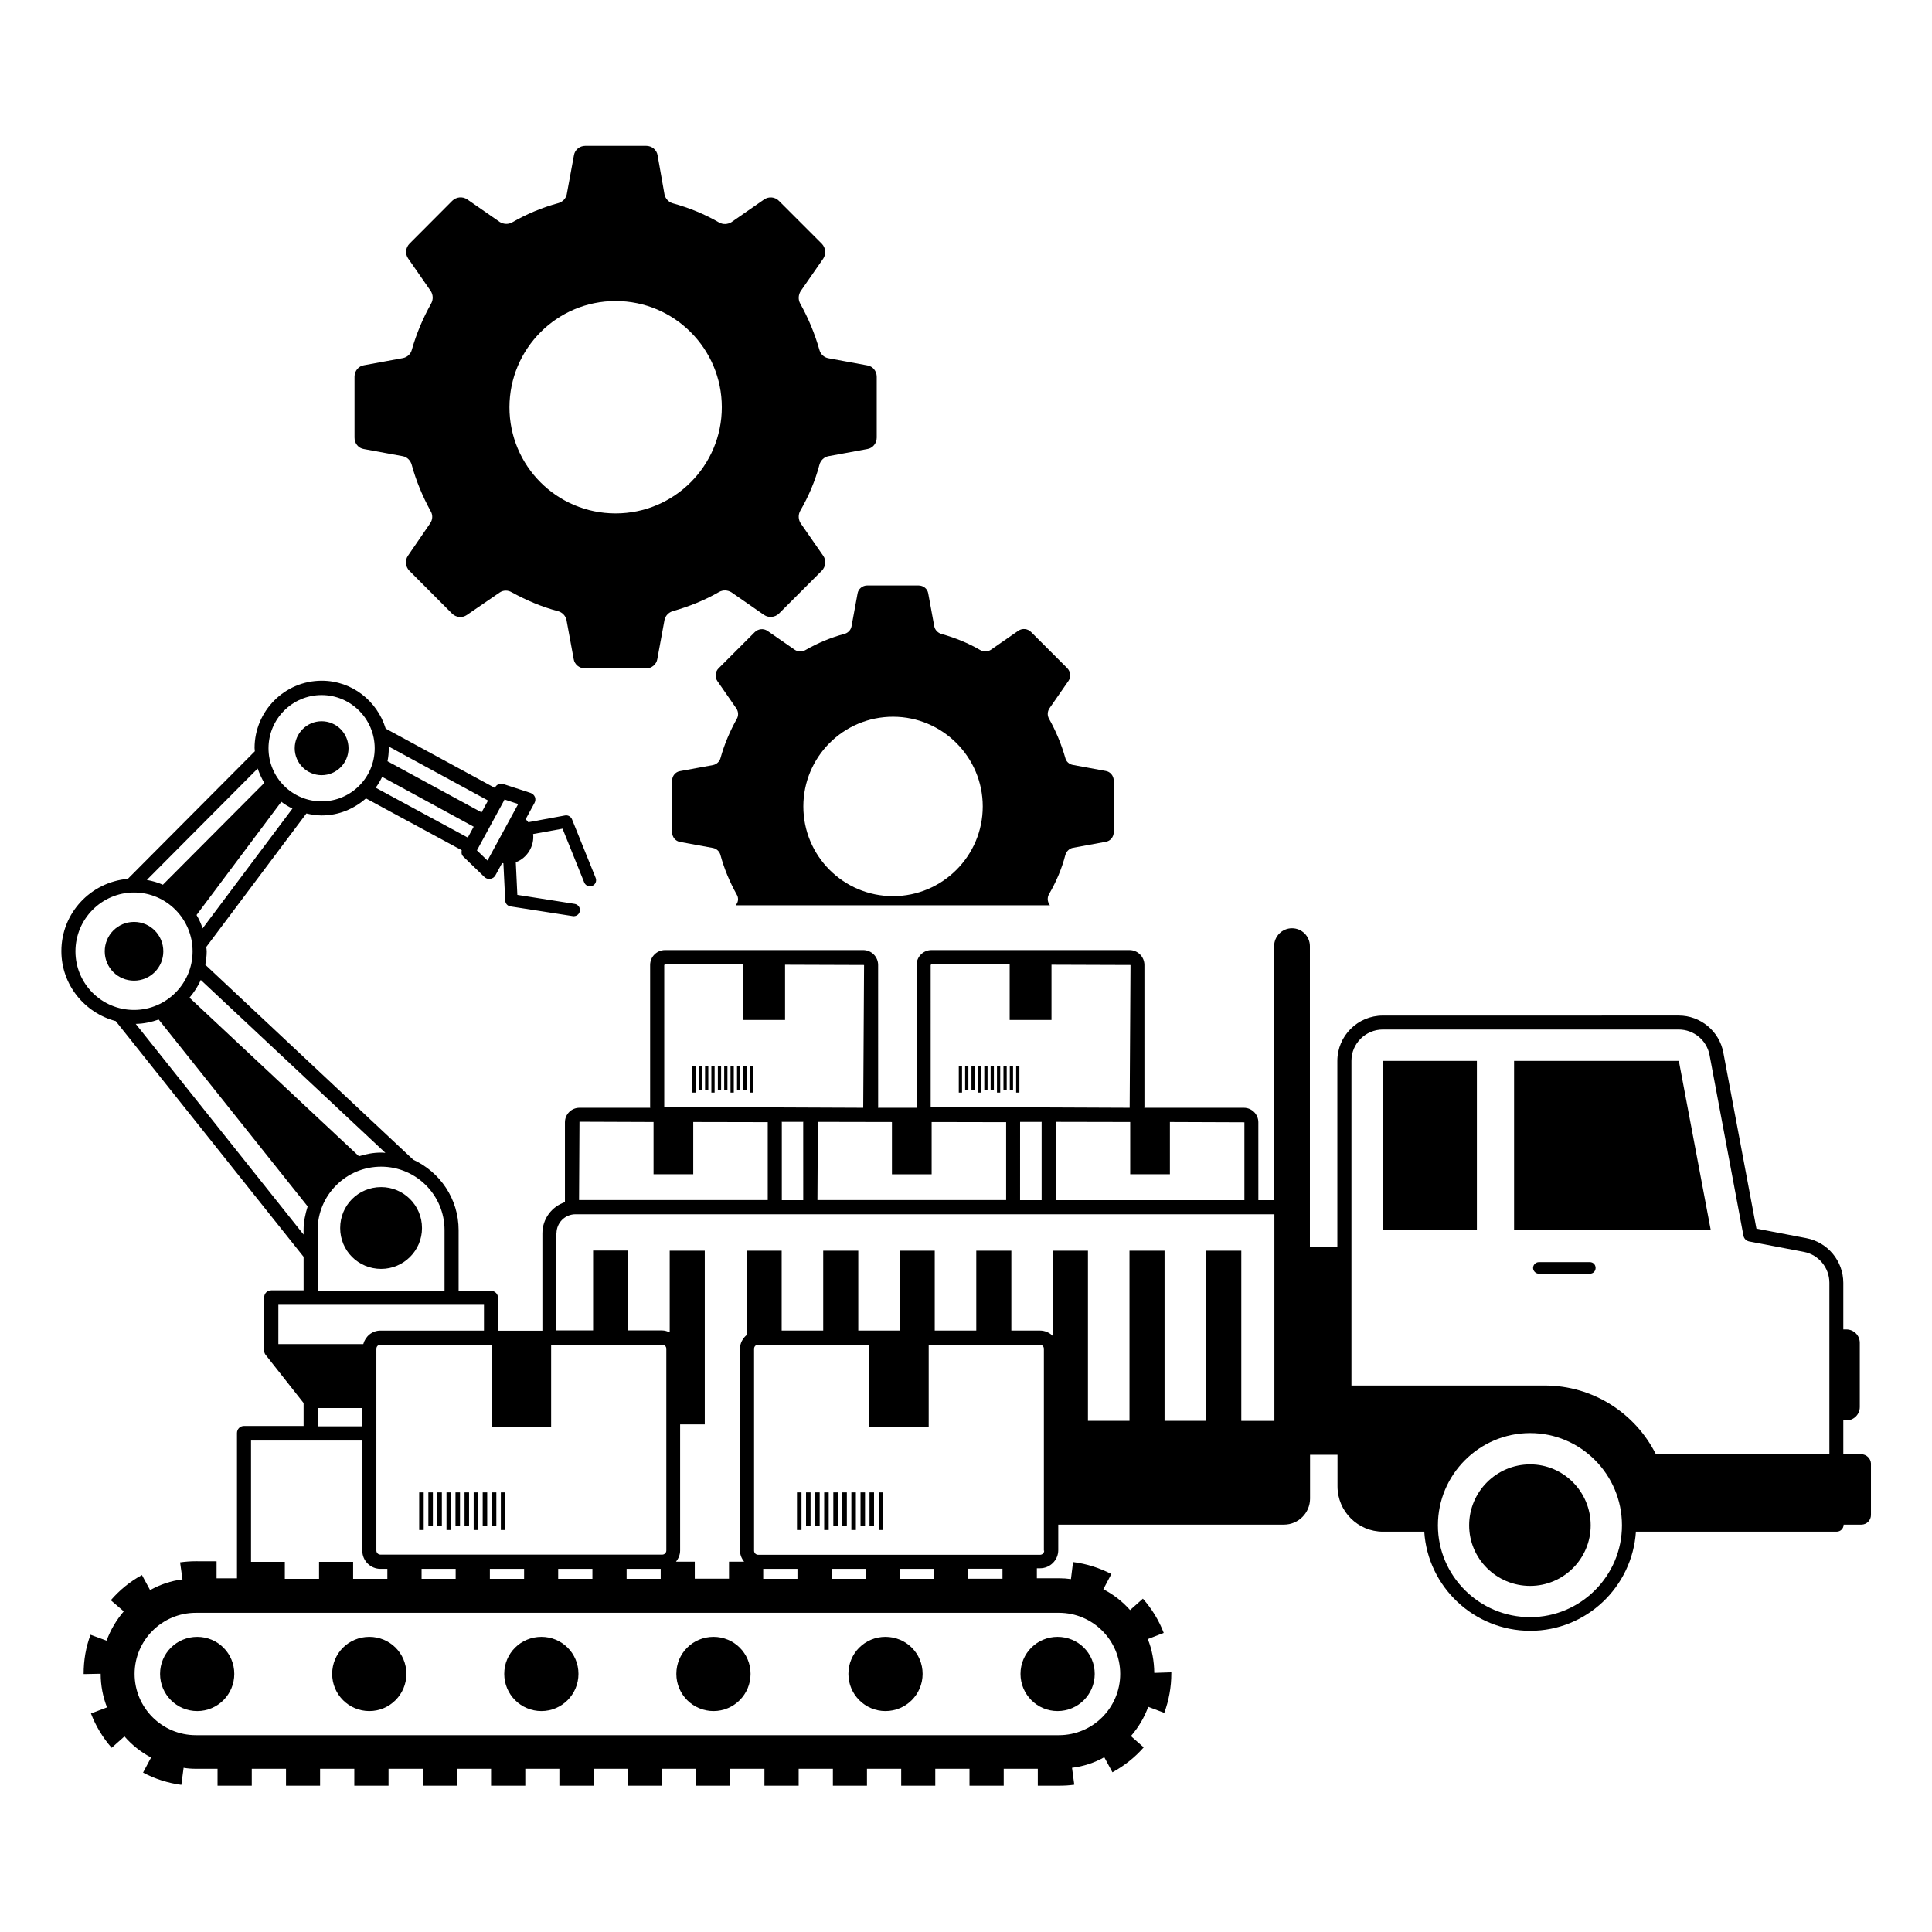 <?xml version="1.0" encoding="UTF-8"?>
<!-- Uploaded to: ICON Repo, www.iconrepo.com, Generator: ICON Repo Mixer Tools -->
<svg fill="#000000" width="800px" height="800px" version="1.1" viewBox="144 144 512 512" xmlns="http://www.w3.org/2000/svg">
 <g>
  <path d="m371.26 301.29-1.605 8.734c-0.188 0.969-0.969 1.754-1.941 1.977-3.582 0.969-7.055 2.426-10.301 4.293-0.895 0.523-1.941 0.449-2.762-0.074l-7.273-5.039c-1.047-0.711-2.426-0.559-3.359 0.336l-9.59 9.59c-0.895 0.895-1.047 2.312-0.336 3.359l5.074 7.316c0.523 0.82 0.598 1.867 0.074 2.762-1.793 3.211-3.285 6.68-4.293 10.336-0.262 0.969-1.047 1.68-1.977 1.867l-8.734 1.605c-1.23 0.188-2.129 1.27-2.129 2.574l0.004 13.621c0 1.27 0.895 2.387 2.129 2.574l8.734 1.605c0.969 0.188 1.754 0.969 1.977 1.941 0.969 3.582 2.426 7.055 4.254 10.336 0.523 0.82 0.523 1.867-0.074 2.688l-0.148 0.223h83.258l-0.148-0.223c-0.523-0.82-0.598-1.867-0.074-2.762 1.867-3.211 3.359-6.68 4.293-10.301 0.262-0.969 1.047-1.754 1.977-1.941l8.734-1.605c1.23-0.188 2.129-1.27 2.129-2.574v-13.621c0-1.27-0.895-2.387-2.129-2.574l-8.734-1.605c-0.969-0.188-1.754-0.895-1.977-1.867-1.047-3.656-2.5-7.129-4.293-10.336-0.523-0.895-0.449-1.941 0.074-2.762l5.074-7.316c0.711-1.047 0.559-2.426-0.336-3.359l-9.59-9.59c-0.895-0.895-2.312-1.047-3.359-0.336l-7.316 5.074c-0.82 0.523-1.867 0.559-2.762 0.074-3.211-1.867-6.68-3.285-10.336-4.293-0.895-0.262-1.68-1.047-1.867-1.977l-1.605-8.734c-0.188-1.23-1.27-2.129-2.574-2.129h-13.621c-1.23 0.004-2.352 0.902-2.539 2.133zm33.18 56.426c0 13.098-10.672 23.773-23.773 23.773-13.172 0-23.773-10.672-23.773-23.773 0-13.098 10.598-23.773 23.773-23.773 13.098 0.004 23.773 10.676 23.773 23.773z"/>
  <path d="m240.42 263 10.336 1.902c1.156 0.223 2.051 1.156 2.352 2.277 1.156 4.254 2.875 8.359 5 12.242 0.598 0.969 0.598 2.203-0.074 3.211l-5.934 8.656c-0.82 1.23-0.672 2.875 0.375 3.957l11.309 11.344c1.082 1.082 2.723 1.23 3.957 0.375l8.656-5.934c0.969-0.672 2.203-0.672 3.211-0.074 3.883 2.129 7.984 3.883 12.242 5 1.156 0.297 2.051 1.23 2.277 2.352l1.902 10.336c0.223 1.457 1.531 2.5 3.023 2.5h16.121c1.531 0 2.801-1.082 3.023-2.5l1.902-10.336c0.223-1.156 1.156-2.051 2.203-2.352 4.328-1.23 8.434-2.875 12.242-5.074 1.082-0.598 2.277-0.523 3.285 0.074l8.656 6.008c1.23 0.82 2.875 0.672 3.957-0.375l11.344-11.344c1.047-1.082 1.23-2.723 0.375-3.957l-6.008-8.656c-0.598-0.969-0.672-2.203-0.074-3.285 2.203-3.805 3.957-7.91 5.074-12.168 0.297-1.156 1.23-2.051 2.352-2.277l10.336-1.902c1.457-0.223 2.5-1.531 2.5-3.023v-16.121c0-1.531-1.047-2.801-2.5-3.023l-10.336-1.902c-1.156-0.223-2.051-1.082-2.352-2.203-1.23-4.328-2.949-8.434-5.074-12.242-0.598-1.082-0.523-2.277 0.074-3.285l6.008-8.656c0.82-1.23 0.672-2.875-0.375-3.957l-11.344-11.344c-1.047-1.082-2.723-1.23-3.957-0.375l-8.656 6.008c-1.008 0.598-2.203 0.672-3.285 0.074-3.805-2.203-7.91-3.883-12.242-5.074-1.082-0.297-1.977-1.23-2.203-2.352l-1.832-10.371c-0.223-1.457-1.531-2.5-3.023-2.5h-16.121c-1.531 0-2.801 1.082-3.023 2.5l-1.902 10.336c-0.223 1.156-1.156 2.051-2.277 2.352-4.254 1.156-8.359 2.875-12.168 5.074-1.047 0.598-2.277 0.523-3.285-0.074l-8.656-6.008c-1.23-0.82-2.875-0.672-3.957 0.375l-11.309 11.344c-1.082 1.082-1.23 2.723-0.375 3.957l6.008 8.656c0.598 0.969 0.672 2.203 0.074 3.285-2.129 3.805-3.883 7.91-5.113 12.242-0.297 1.156-1.23 1.977-2.352 2.203l-10.336 1.902c-1.457 0.223-2.5 1.531-2.5 3.023v16.121c-0.031 1.527 1.012 2.836 2.469 3.059zm66.727-39.223c15.523 0 28.141 12.613 28.141 28.141 0 15.523-12.613 28.141-28.141 28.141-15.598 0-28.141-12.613-28.141-28.141 0.039-15.527 12.578-28.141 28.141-28.141z"/>
  <path d="m413.29 426.53h0.859v7.016h-0.859z"/>
  <path d="m411.61 426.53h0.859v6.269h-0.859z"/>
  <path d="m409.93 426.53h0.859v6.269h-0.859z"/>
  <path d="m408.21 426.53h0.859v7.016h-0.859z"/>
  <path d="m406.53 426.53h0.859v6.269h-0.859z"/>
  <path d="m404.85 426.53h0.859v6.269h-0.859z"/>
  <path d="m403.17 426.53h0.859v7.016h-0.859z"/>
  <path d="m401.45 426.53h0.859v6.269h-0.859z"/>
  <path d="m399.77 426.53h0.859v6.269h-0.859z"/>
  <path d="m398.09 426.53h0.859v7.016h-0.859z"/>
  <path d="m342.68 426.53h0.859v7.016h-0.859z"/>
  <path d="m341 426.53h0.859v6.269h-0.859z"/>
  <path d="m339.32 426.53h0.859v6.269h-0.859z"/>
  <path d="m337.6 426.53h0.859v7.016h-0.859z"/>
  <path d="m335.92 426.53h0.859v6.269h-0.859z"/>
  <path d="m334.24 426.53h0.859v6.269h-0.859z"/>
  <path d="m332.52 426.53h0.859v7.016h-0.859z"/>
  <path d="m330.85 426.53h0.859v6.269h-0.859z"/>
  <path d="m329.17 426.53h0.859v6.269h-0.859z"/>
  <path d="m327.49 426.53h0.859v7.016h-0.859z"/>
  <path d="m588.91 425.15h-43.664v44.707h52.098z"/>
  <path d="m510.46 425.15h24.93v44.707h-24.93z"/>
  <path d="m637.2 529.38h-4.703v-8.957h0.82c1.977 0 3.547-1.605 3.547-3.547v-17.016c0-1.977-1.605-3.547-3.547-3.547h-0.82v-12.352c0-5.746-4.106-10.746-9.777-11.832l-13.25-2.539-8.77-46.648c-1.047-5.672-6.047-9.816-11.832-9.816l-78.402 0.008c-6.644 0-12.055 5.375-12.055 12.016v49.188h-7.277v-79.602c0-2.613-2.129-4.738-4.738-4.738-2.613 0-4.738 2.129-4.738 4.738v67.324h-4.18l-0.004-20.641c0-2.129-1.715-3.844-3.844-3.844h-26.383c0-0.074 0.039-0.148 0.039-0.223l-0.004-37.617c0-2.164-1.754-3.957-3.957-3.957h-52.469c-2.164 0-3.957 1.754-3.957 3.957v37.617c0 0.074 0.039 0.148 0.039 0.223h-10.262c0-0.074 0.039-0.148 0.039-0.223l-0.004-37.617c0-2.164-1.754-3.957-3.957-3.957h-52.508c-2.164 0-3.957 1.754-3.957 3.957v37.617c0 0.074 0.039 0.148 0.039 0.223h-18.773c-2.129 0-3.844 1.715-3.844 3.844v21.16c-3.469 1.156-5.973 4.402-5.973 8.285v25.789h-11.754v-8.695c0-1.047-0.82-1.867-1.867-1.867h-8.582v-16.086c0-8.285-4.926-15.414-12.016-18.66l-55.121-51.684c0.223-1.156 0.375-2.312 0.375-3.547 0-0.41-0.074-0.785-0.113-1.156l26.535-35.379c1.305 0.297 2.648 0.523 4.066 0.523 4.516 0 8.582-1.754 11.719-4.516l25.379 13.734c-0.148 0.633-0.039 1.27 0.449 1.715l5.562 5.375c0.336 0.336 0.82 0.523 1.305 0.523 0.113 0 0.188 0 0.297-0.039 0.559-0.074 1.082-0.449 1.344-0.969l1.754-3.211c0.113 0.039 0.223 0.039 0.336 0.074l0.484 9.891c0.039 0.785 0.633 1.418 1.379 1.531l16.531 2.574c0.148 0.039 0.297 0.039 0.449 0 0.711-0.074 1.305-0.633 1.418-1.379 0.148-0.895-0.484-1.715-1.379-1.867l-15.188-2.387-0.41-8.656c3.023-1.082 4.965-4.328 4.59-7.465l7.801-1.418 5.746 14.258c0.297 0.711 1.008 1.082 1.715 1.008 0.148 0 0.297-0.039 0.41-0.113 0.859-0.336 1.23-1.305 0.895-2.129l-6.269-15.523c-0.297-0.711-1.082-1.156-1.828-1.008l-9.742 1.793c-0.188-0.262-0.449-0.523-0.711-0.785l2.352-4.328c0.262-0.484 0.297-1.082 0.113-1.566-0.223-0.523-0.633-0.895-1.156-1.082l-7.203-2.352c-0.859-0.262-1.793 0.074-2.203 0.895l-0.074 0.113-28.922-15.711c-2.238-7.316-8.918-12.688-16.941-12.688-9.816 0-17.801 8.023-17.801 17.84 0 0.297 0.074 0.559 0.074 0.859l-33.66 33.812c-9.852 0.859-17.613 9.07-17.613 19.145 0 8.918 6.156 16.383 14.406 18.547l49.785 62.473v8.883h-8.582c-1.047 0-1.867 0.82-1.867 1.867v14.145c0 0.41 0.148 0.785 0.41 1.121l0.039 0.039c0.039 0.074 0.074 0.148 0.148 0.188l9.852 12.5v6.082h-15.785c-1.047 0-1.867 0.82-1.867 1.867v38.512h-5.41v-4.516l-5.527-0.016c-1.418 0-2.801 0.113-4.141 0.297l0.633 4.516c-3.059 0.375-5.973 1.379-8.582 2.836l-2.164-3.992c-3.137 1.715-5.894 3.957-8.246 6.68l3.434 2.949c-1.941 2.277-3.508 4.891-4.555 7.762l-4.254-1.566c-1.23 3.285-1.828 6.719-1.828 10.41h0.672l3.844-0.074c0 3.137 0.598 6.156 1.68 8.918l-4.254 1.605c1.27 3.359 3.137 6.418 5.484 9.105l3.394-3.023c1.977 2.277 4.367 4.18 7.055 5.598l-2.129 3.992c3.172 1.68 6.566 2.762 10.152 3.246l0.598-4.516c1.047 0.188 2.129 0.262 3.246 0.262h5.746v4.477h9.07v-4.477h9.07v4.477h9.031v-4.477h9.07v4.477h9.07v-4.477h9.07v4.477h9.031v-4.477h9.07v4.477h9.07v-4.477h9.031v4.477h9.07v-4.477h9.031v4.477h9.07v-4.477h9.07v4.477h9.031v-4.477h9.07v4.477h9.07v-4.477h9.07v4.477h9.031v-4.477h9.07v4.477h9.031v-4.477h9.07v4.477h9.07v-4.477h9.031v4.477h5.637c1.379 0 2.723-0.074 4.031-0.262l-0.598-4.477c3.059-0.375 5.973-1.344 8.547-2.801l2.164 3.992c3.137-1.715 5.934-3.918 8.285-6.606l-3.394-2.984c1.977-2.277 3.547-4.891 4.59-7.762l4.254 1.605c1.23-3.32 1.867-6.828 1.867-10.449v-0.297l-4.516 0.148c-0.039-3.172-0.598-6.195-1.715-8.957l4.219-1.641c-1.27-3.32-3.137-6.383-5.523-9.07l-3.394 3.023c-2.016-2.277-4.402-4.141-7.09-5.523l2.129-4.031c-3.172-1.641-6.606-2.723-10.152-3.172l-0.559 4.516c-1.008-0.148-2.051-0.223-3.137-0.223h-5.894v-2.648h0.859c2.648 0 4.812-2.164 4.812-4.812v-6.754h59.824c3.805 0 6.902-3.098 6.902-6.902v-11.605h7.277v8.359c0 6.644 5.41 12.016 12.055 12.016h10.934c0.934 14.629 13.172 26.273 28.102 26.273 14.852 0 27.02-11.605 27.988-26.273h53.18c1.047 0 1.867-0.82 1.867-1.867h4.703c1.418 0 2.539-1.156 2.539-2.539v-13.695c-0.078-1.305-1.199-2.426-2.617-2.426zm-163.42-87.961v20.637h-50.008l0.113-20.75 19.629 0.039v13.844h10.523v-13.844zm-116.88 20.637h-5.711v-20.637c0-0.039-0.039-0.074-0.039-0.113h5.746c0 0.039-0.039 0.074-0.039 0.113l0.008 20.637zm3.844-20.746 19.629 0.039v13.844h10.523v-13.844l19.742 0.039v20.637h-50.008zm53.59 0h5.746c0 0.039-0.039 0.074-0.039 0.113v20.637h-5.711l0.004-20.641c0.039-0.035 0-0.074 0-0.109zm-23.695-41.574 0.223-0.223 20.711 0.074v14.703h11.082v-14.629l20.938 0.074-0.223 37.84-52.73-0.223zm-70.609 0 0.223-0.223 20.711 0.074v14.703h11.082v-14.629l20.938 0.074-0.223 37.84-52.73-0.223zm-2.836 41.609v13.844h10.523v-13.844l19.742 0.039v20.637h-50.008l0.113-20.75zm-25.715 29.484c0-2.762 2.238-5.039 5.039-5.039h185.21v54.75h-8.77v-45.086h-9.293v45.082h-11.047v-45.082h-9.293v45.082h-11.008v-45.082h-9.293v22.617c-0.859-0.895-2.09-1.457-3.434-1.457h-7.574v-21.16h-9.293v21.16h-11.008v-21.16h-9.258v21.16h-11.008v-21.16h-9.293v21.16h-11.008v-21.16h-9.293v22.355c-1.047 0.895-1.754 2.164-1.754 3.621v53.477c0 1.121 0.449 2.129 1.082 2.949h-3.992v4.516h-9.07v-4.516h-4.965c0.633-0.82 1.082-1.828 1.082-2.949v-33.438h6.531v-46.016h-9.293v21.645c-0.633-0.297-1.305-0.523-2.051-0.523h-8.957v-21.16h-9.293v21.16h-9.777v-25.746zm91.023 88.93h9.07v2.648h-9.07zm-18.102 0h9.031v2.648h-9.031zm-18.137 0h9.07v2.648h-9.07zm-102.52-58.328c0-0.598 0.484-1.082 1.082-1.082h29.48v21.793h15.75v-21.793h29.445c0.598 0 1.082 0.484 1.082 1.082v53.477c0 0.598-0.484 1.082-1.082 1.082h-74.676c-0.598 0-1.082-0.484-1.082-1.082zm11.98 58.328h9.031v2.648h-9.031zm18.098 0h9.07v2.648h-9.07zm18.102 0h9.07v2.648h-9.07zm18.137 0h9.031v2.648h-9.031zm-63.926-110.24c-0.375-0.039-0.746-0.074-1.121-0.074-2.051 0-3.992 0.375-5.894 0.969l-44.898-42.02c1.195-1.418 2.238-2.984 2.984-4.703zm-48.441-59.484c-0.41-1.23-0.934-2.426-1.605-3.547l22.465-30.004c0.934 0.711 1.902 1.305 2.949 1.793zm47.582-40.156 24.258 13.211-1.566 2.875-24.406-13.211c0.668-0.898 1.23-1.867 1.715-2.875zm27.914 22.168-2.801-2.688 7.09-13.023s0.039 0 0.039-0.039v-0.039l0.188-0.375 3.621 1.199zm0.148-15.898-1.715 3.137-24.93-13.547c0.223-1.121 0.336-2.277 0.336-3.434 0-0.148-0.039-0.336-0.039-0.484zm-44.109-27.953c7.762 0 14.07 6.344 14.07 14.105s-6.309 14.07-14.07 14.07c-7.762 0-14.07-6.309-14.07-14.07s6.309-14.105 14.07-14.105zm-15.191 23.289-26.871 26.98c-1.344-0.598-2.762-1.008-4.254-1.27l29.371-29.52c0.488 1.344 1.047 2.613 1.754 3.809zm-50.043 44.633c0-8.582 6.981-15.598 15.523-15.598 8.547 0 15.523 6.981 15.523 15.598 0 8.547-6.981 15.523-15.523 15.523-8.582 0-15.523-6.941-15.523-15.523zm15.973 19.219c2.129-0.039 4.18-0.484 6.082-1.156l39.484 49.523c-0.633 2.016-1.082 4.106-1.082 6.269v1.195zm48.215 54.637c0-4.477 1.754-8.695 4.926-11.867s7.391-4.926 11.906-4.926c9.254 0 16.793 7.539 16.793 16.793v16.086h-33.625zm-10.449 19.816h54.523v6.828h-27.43c-2.203 0-3.992 1.531-4.555 3.582h-22.504l0.004-10.41zm10.449 27.355h11.832v4.852h-11.832zm11.832 8.582v29.223c0 2.648 2.164 4.812 4.812 4.812h1.828v2.648h-9.07v-4.516h-9.031v4.516h-9.07v-4.516h-8.957v-32.133l29.488 0.004zm184.62 45.68c8.957 0 16.234 7.277 16.234 16.195 0 8.957-7.277 16.234-16.234 16.234h-228.73c-8.957 0-16.234-7.277-16.234-16.234 0-8.918 7.277-16.195 16.234-16.195zm-14.965-9.031h-9.07v-2.648h9.07zm11.047-7.426c0 0.598-0.484 1.082-1.082 1.082h-74.715c-0.598 0-1.082-0.484-1.082-1.082v-53.516c0-0.598 0.484-1.082 1.082-1.082h29.445v21.793h15.75v-21.793h29.445c0.598 0 1.082 0.484 1.082 1.082v53.516zm89.754-138.12h78.406c3.992 0 7.426 2.836 8.172 6.754l8.992 47.918c0.148 0.746 0.746 1.344 1.492 1.492l14.52 2.766c3.918 0.746 6.754 4.219 6.754 8.172v45.453h-45.977c-5.41-10.785-16.57-18.211-29.48-18.211h-51.203v-86.059c0-4.551 3.734-8.285 8.324-8.285zm39.035 155.73c-13.473 0-24.445-10.934-24.445-24.332 0-13.473 10.973-24.445 24.445-24.445 13.434 0 24.332 10.973 24.332 24.445 0 13.398-10.934 24.332-24.332 24.332z"/>
  <path d="m549.5 532.07c-8.918 0-16.16 7.238-16.16 16.16 0 8.844 7.238 16.047 16.16 16.047 8.844 0 16.047-7.203 16.047-16.047 0-8.918-7.203-16.16-16.047-16.16z"/>
  <path d="m565.32 478.48h-13.508c-0.82 0-1.531 0.711-1.531 1.531 0 0.82 0.711 1.531 1.531 1.531h13.508c0.934 0 1.531-0.711 1.531-1.531-0.004-0.82-0.602-1.531-1.531-1.531z"/>
  <path d="m424.26 597.45c5.449 0 9.852-4.402 9.852-9.852 0-5.484-4.402-9.816-9.852-9.816-5.41 0-9.816 4.328-9.816 9.816 0 5.449 4.402 9.852 9.816 9.852z"/>
  <path d="m378.65 597.45c5.449 0 9.852-4.402 9.852-9.852 0-5.484-4.402-9.816-9.852-9.816-5.41 0-9.816 4.328-9.816 9.816 0 5.449 4.406 9.852 9.816 9.852z"/>
  <path d="m333.09 597.45c5.41 0 9.816-4.402 9.816-9.852 0-5.484-4.402-9.816-9.816-9.816-5.449 0-9.852 4.328-9.852 9.816 0 5.449 4.402 9.852 9.852 9.852z"/>
  <path d="m287.48 597.45c5.41 0 9.816-4.402 9.816-9.852 0-5.484-4.402-9.816-9.816-9.816-5.449 0-9.852 4.328-9.852 9.816 0 5.449 4.402 9.852 9.852 9.852z"/>
  <path d="m241.88 597.45c5.41 0 9.816-4.402 9.816-9.852 0-5.484-4.402-9.816-9.816-9.816-5.449 0-9.852 4.328-9.852 9.816-0.004 5.449 4.402 9.852 9.852 9.852z"/>
  <path d="m186.42 587.6c0 5.449 4.402 9.852 9.852 9.852 5.41 0 9.816-4.402 9.816-9.852 0-5.484-4.402-9.816-9.816-9.816-5.449 0.004-9.852 4.332-9.852 9.816z"/>
  <path d="m229.23 349.43c3.957 0 7.129-3.211 7.129-7.129 0-3.957-3.172-7.164-7.129-7.164-3.918 0-7.129 3.211-7.129 7.164 0 3.922 3.211 7.129 7.129 7.129z"/>
  <path d="m187.28 396.12c0-4.328-3.469-7.801-7.762-7.801s-7.762 3.469-7.762 7.801c0 4.293 3.469 7.762 7.762 7.762s7.762-3.469 7.762-7.762z"/>
  <path d="m245.01 458.59c-6.047 0-10.859 4.812-10.859 10.859 0 6.008 4.812 10.824 10.859 10.824 5.934 0 10.824-4.812 10.824-10.824 0-6.047-4.891-10.859-10.824-10.859z"/>
  <path d="m376.86 539.5h1.195v9.965h-1.195z"/>
  <path d="m374.43 539.5h1.195v8.918h-1.195z"/>
  <path d="m372.05 539.5h1.195v8.918h-1.195z"/>
  <path d="m369.62 539.5h1.195v9.965h-1.195z"/>
  <path d="m367.23 539.5h1.195v8.918h-1.195z"/>
  <path d="m364.84 539.5h1.195v8.918h-1.195z"/>
  <path d="m362.42 539.5h1.195v9.965h-1.195z"/>
  <path d="m360.03 539.5h1.195v8.918h-1.195z"/>
  <path d="m357.61 539.5h1.195v8.918h-1.195z"/>
  <path d="m355.21 539.5h1.195v9.965h-1.195z"/>
  <path d="m276.73 539.5h1.195v9.965h-1.195z"/>
  <path d="m274.34 539.5h1.195v8.918h-1.195z"/>
  <path d="m271.92 539.5h1.195v8.918h-1.195z"/>
  <path d="m269.53 539.5h1.195v9.965h-1.195z"/>
  <path d="m267.11 539.5h1.195v8.918h-1.195z"/>
  <path d="m264.71 539.5h1.195v8.918h-1.195z"/>
  <path d="m262.33 539.5h1.195v9.965h-1.195z"/>
  <path d="m259.9 539.5h1.195v8.918h-1.195z"/>
  <path d="m257.52 539.5h1.195v8.918h-1.195z"/>
  <path d="m255.09 539.5h1.195v9.965h-1.195z"/>
 </g>
</svg>